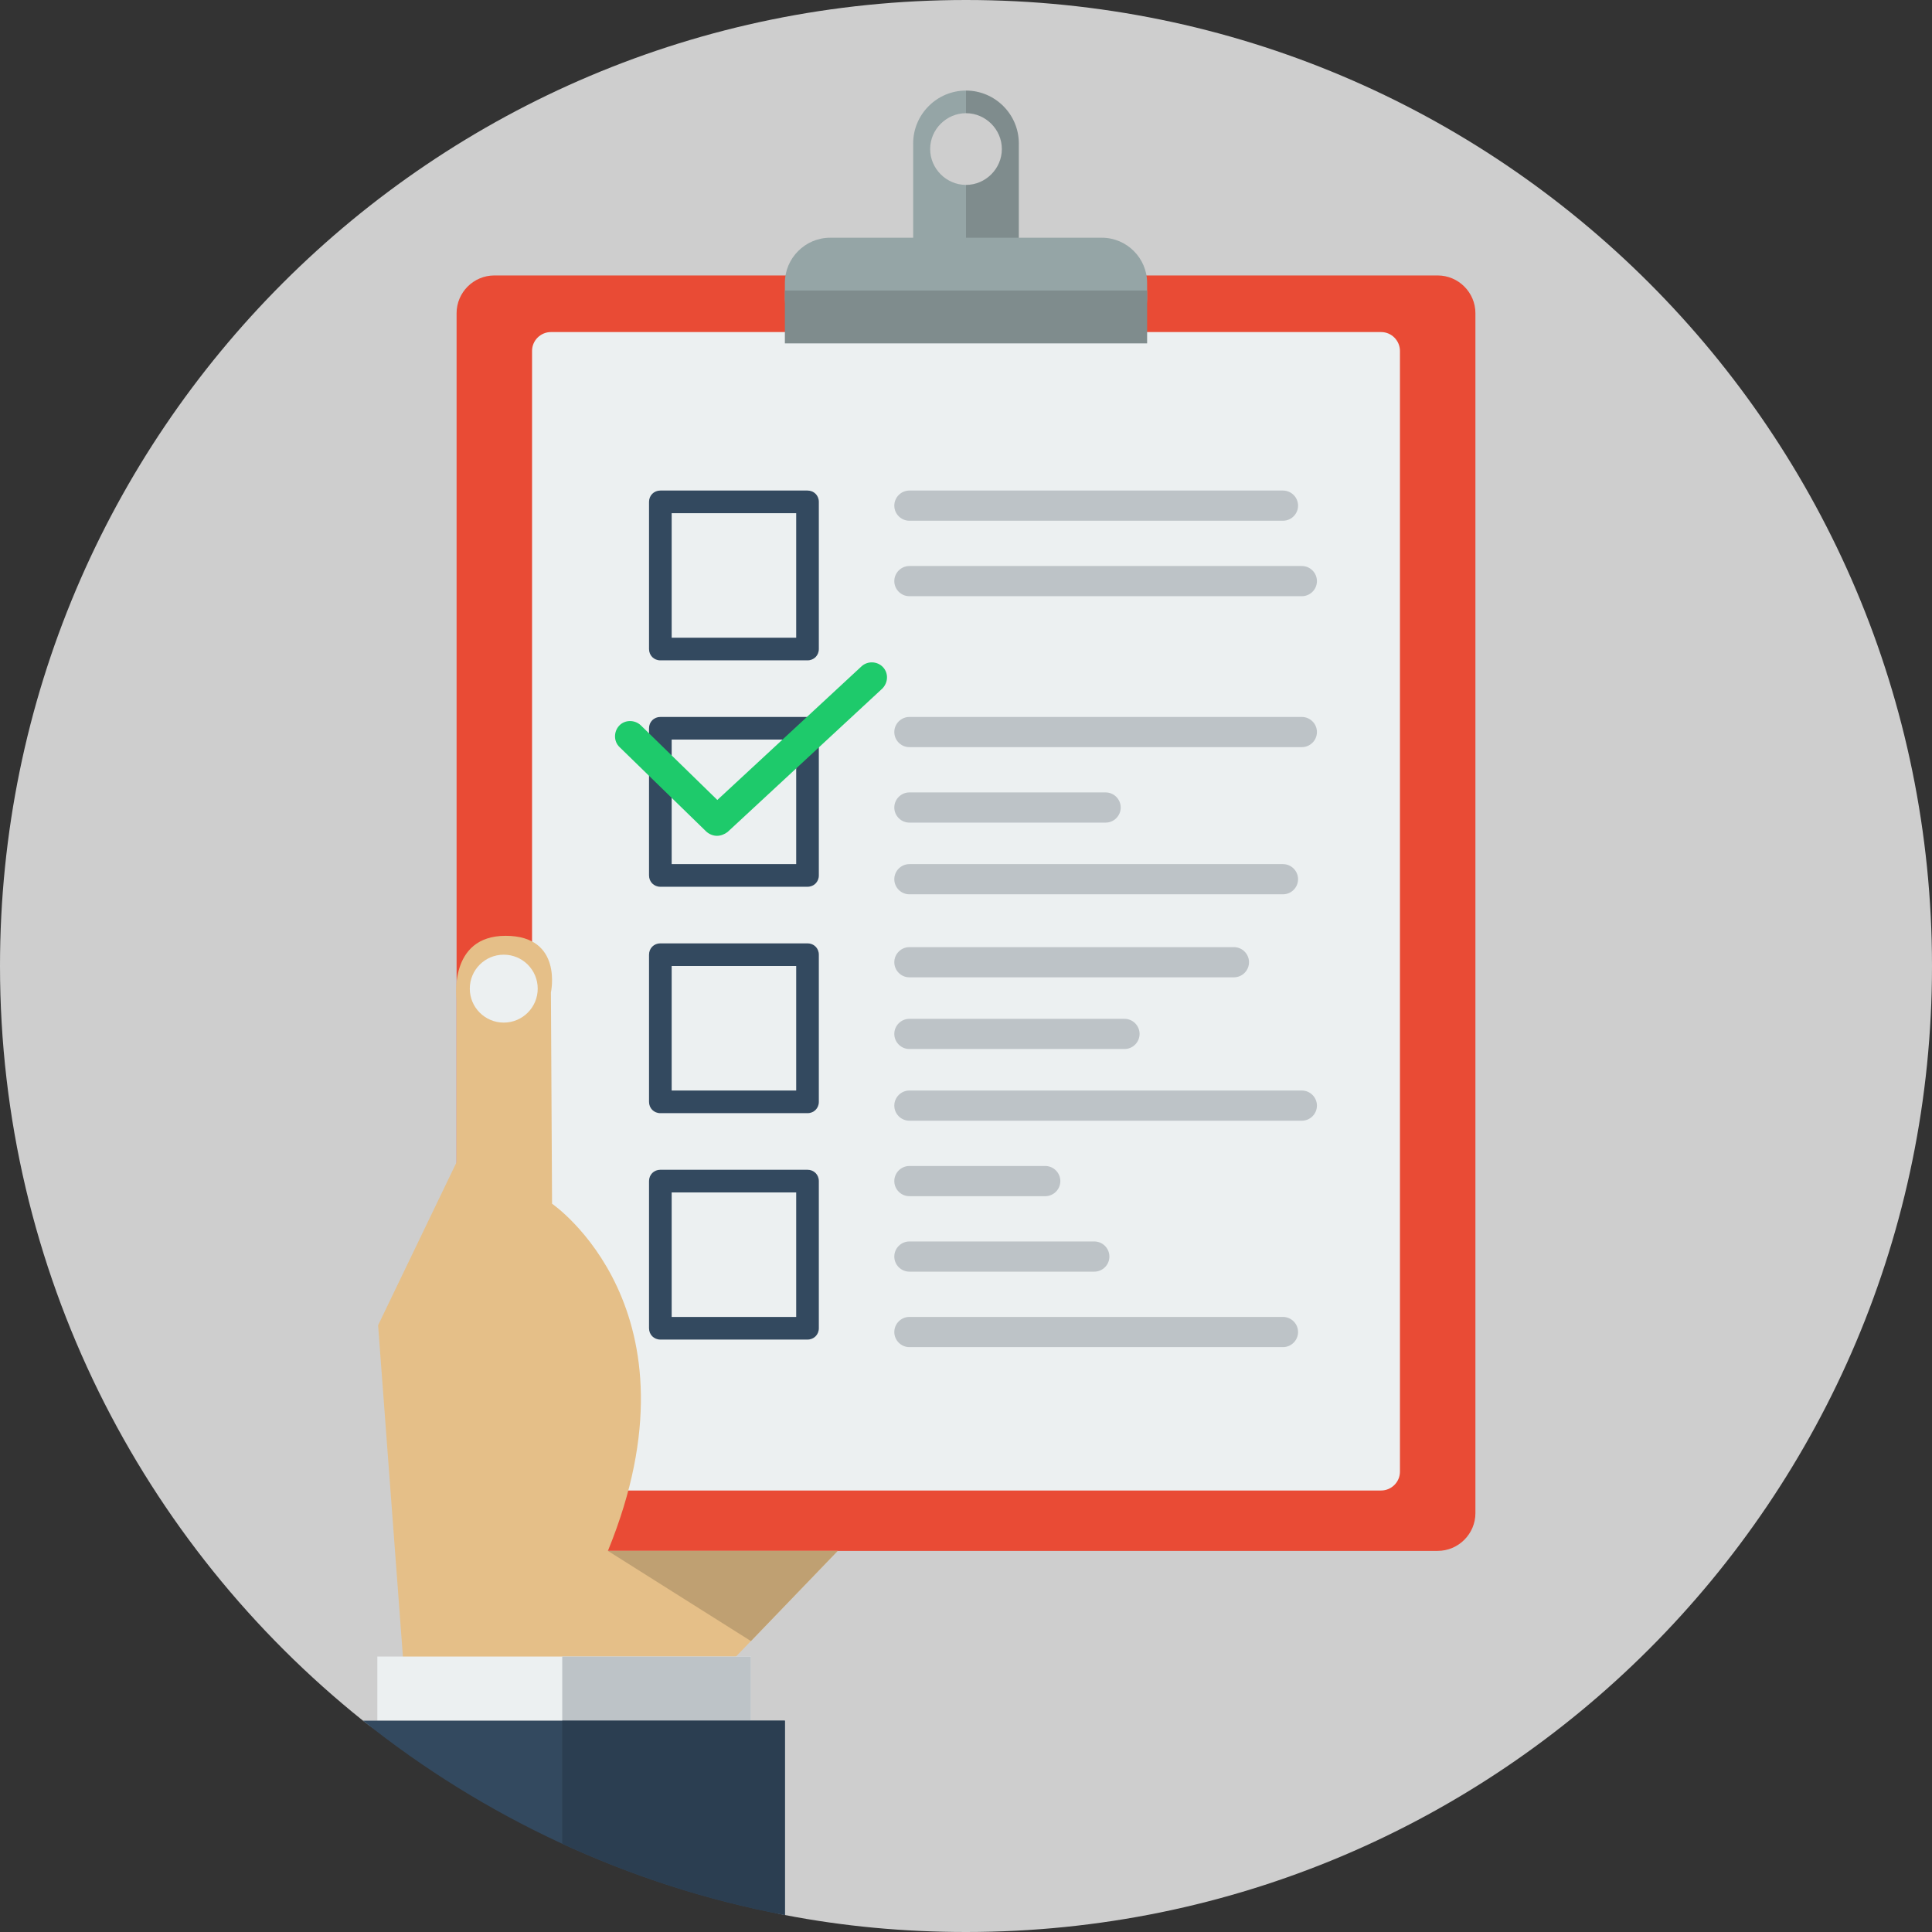 <?xml version="1.0" encoding="utf-8"?>
<!-- Generator: Adobe Illustrator 19.0.0, SVG Export Plug-In . SVG Version: 6.00 Build 0)  -->
<svg version="1.1" id="Layer_1" xmlns="http://www.w3.org/2000/svg" xmlns:xlink="http://www.w3.org/1999/xlink" x="0px" y="0px"
	 width="512px" height="512px" viewBox="-703 45 512 512" style="enable-background:new -703 45 512 512;" xml:space="preserve">
<rect x="-703" y="45" width="512" height="512" fill="#333333" stroke="none"/>
<style type="text/css">
	.st0{fill:#CECECE;}
	.st1{fill:#7F8C8D;}
	.st2{fill:#95A5A6;}
	.st3{fill:#E94B35;}
	.st4{fill:#ECF0F1;}
	.st5{fill:#33495F;}
	.st6{fill:#BDC3C7;}
	.st7{fill:#1ECA6B;}
	.st8{fill:#E5BF88;}
	.st9{fill:#2B3E51;}
	.st10{fill:#BFA072;}
</style>
<g id="Others">
</g>
<g id="Design">
</g>
<g id="SEO_x2F__Web">
</g>
<g id="Finance__x2F__Money">
</g>
<g id="E-Commerce__x2F__Shopping">
</g>
<g id="Strategy">
	<g id="checklist">
		<path class="st0" d="M-191,301c0,141.4-114.6,256-256,256c-16.4,0-32.5-1.5-48-4.5c-20.7-3.9-39.4-25.9-58-34.5
			c-19-8.7-37.7-4.1-53.8-17c-58.6-46.9-96.2-119.1-96.2-200c0-141.4,114.6-256,256-256S-191,159.6-191,301z"/>
		<g>
			<path class="st1" d="M-447,69v6c5.2,0,9.5,4.3,9.5,9.5s-4.3,9.5-9.5,9.5v38c7.7,0,14-6.3,14-14V83C-433,75.3-439.3,69-447,69z"/>
			<path class="st2" d="M-456.5,84.5c0-5.2,4.3-9.5,9.5-9.5v-6c-7.7,0-14,6.3-14,14v35c0,7.7,6.3,14,14,14V94
				C-452.2,94-456.5,89.7-456.5,84.5z"/>
		</g>
		<g>
			<path class="st3" d="M-312,446c0,5.5-4.5,10-10,10h-250c-5.5,0-10-4.5-10-10V128c0-5.5,4.5-10,10-10h250c5.5,0,10,4.5,10,10V446z
				"/>
		</g>
		<path class="st2" d="M-399,124c0,6.6-5.4,12-12,12h-72c-6.6,0-12-5.4-12-12v-4c0-6.6,5.4-12,12-12h72c6.6,0,12,5.4,12,12V124z"/>
		<g>
			<path class="st4" d="M-557,440c-2.8,0-5-2.3-5-5V138c0-2.8,2.3-5,5-5h220c2.8,0,5,2.3,5,5v297c0,2.8-2.3,5-5,5H-557z"/>
		</g>
		<rect x="-495" y="122" class="st1" width="96" height="14"/>
		<g>
			<g>
				<path class="st5" d="M-486,217c0,1.7-1.3,3-3,3h-39c-1.7,0-3-1.3-3-3v-39c0-1.7,1.3-3,3-3h39c1.7,0,3,1.3,3,3V217z M-525,214h33
					v-33h-33V214z"/>
			</g>
			<g>
				<path class="st5" d="M-486,277c0,1.7-1.3,3-3,3h-39c-1.7,0-3-1.3-3-3v-39c0-1.7,1.3-3,3-3h39c1.7,0,3,1.3,3,3V277z M-525,274h33
					v-33h-33V274z"/>
			</g>
			<g>
				<path class="st5" d="M-486,337c0,1.7-1.3,3-3,3h-39c-1.7,0-3-1.3-3-3v-39c0-1.7,1.3-3,3-3h39c1.7,0,3,1.3,3,3V337z M-525,334h33
					v-33h-33V334z"/>
			</g>
			<g>
				<path class="st5" d="M-486,397c0,1.7-1.3,3-3,3h-39c-1.7,0-3-1.3-3-3v-39c0-1.7,1.3-3,3-3h39c1.7,0,3,1.3,3,3V397z M-525,394h33
					v-33h-33V394z"/>
			</g>
			<g>
				<path class="st6" d="M-363,183h-99c-2.2,0-4-1.8-4-4s1.8-4,4-4h99c2.2,0,4,1.8,4,4S-360.8,183-363,183z"/>
			</g>
			<g>
				<path class="st6" d="M-358,203h-104c-2.2,0-4-1.8-4-4s1.8-4,4-4h104c2.2,0,4,1.8,4,4S-355.8,203-358,203z"/>
			</g>
			<g>
				<path class="st6" d="M-358,243h-104c-2.2,0-4-1.8-4-4s1.8-4,4-4h104c2.2,0,4,1.8,4,4S-355.8,243-358,243z"/>
			</g>
			<g>
				<path class="st6" d="M-410,263h-52c-2.2,0-4-1.8-4-4s1.8-4,4-4h52c2.2,0,4,1.8,4,4S-407.8,263-410,263z"/>
			</g>
			<g>
				<path class="st6" d="M-363,282h-99c-2.2,0-4-1.8-4-4s1.8-4,4-4h99c2.2,0,4,1.8,4,4S-360.8,282-363,282z"/>
			</g>
			<g>
				<path class="st6" d="M-376,304h-86c-2.2,0-4-1.8-4-4s1.8-4,4-4h86c2.2,0,4,1.8,4,4C-372,302.2-373.8,304-376,304z"/>
			</g>
			<g>
				<path class="st6" d="M-405,323h-57c-2.2,0-4-1.8-4-4s1.8-4,4-4h57c2.2,0,4,1.8,4,4S-402.8,323-405,323z"/>
			</g>
			<g>
				<path class="st6" d="M-358,342h-104c-2.2,0-4-1.8-4-4s1.8-4,4-4h104c2.2,0,4,1.8,4,4S-355.8,342-358,342z"/>
			</g>
			<g>
				<path class="st6" d="M-426,362h-36c-2.2,0-4-1.8-4-4s1.8-4,4-4h36c2.2,0,4,1.8,4,4S-423.8,362-426,362z"/>
			</g>
			<g>
				<path class="st6" d="M-413,382h-49c-2.2,0-4-1.8-4-4s1.8-4,4-4h49c2.2,0,4,1.8,4,4S-410.8,382-413,382z"/>
			</g>
			<g>
				<path class="st6" d="M-363,402h-99c-2.2,0-4-1.8-4-4s1.8-4,4-4h99c2.2,0,4,1.8,4,4S-360.8,402-363,402z"/>
			</g>
			<g>
				<path class="st7" d="M-513,266.5c-1,0-2-0.4-2.8-1.1l-23-22.4c-1.6-1.5-1.6-4.1-0.1-5.7c1.5-1.6,4.1-1.6,5.7-0.1l20.3,19.8
					l38.2-35.4c1.6-1.5,4.2-1.4,5.7,0.2c1.5,1.6,1.4,4.1-0.2,5.7l-41,38C-511,266.1-512,266.5-513,266.5z"/>
			</g>
		</g>
		<path class="st8" d="M-602.8,396.2L-582,353v-43c0,0-2.3-17,13-17s12,15,12,15l0.3,56c0,0,41,28,14.8,92h60.9l-33.7,35h-81
			L-602.8,396.2z"/>
		<rect x="-603" y="484" class="st4" width="99" height="17"/>
		<rect x="-554" y="484" class="st6" width="50" height="17"/>
		<path class="st5" d="M-495,552.5V501h-111.8C-574.9,526.5-536.7,544.6-495,552.5z"/>
		<path class="st9" d="M-554,533.6c18.6,8.6,38.3,15,59,18.9V501h-59V533.6z"/>
		<polygon class="st10" points="-541.9,456 -504,479.9 -481,456 		"/>
		<circle class="st4" cx="-569.5" cy="307" r="9"/>
	</g>
</g>
</svg>
